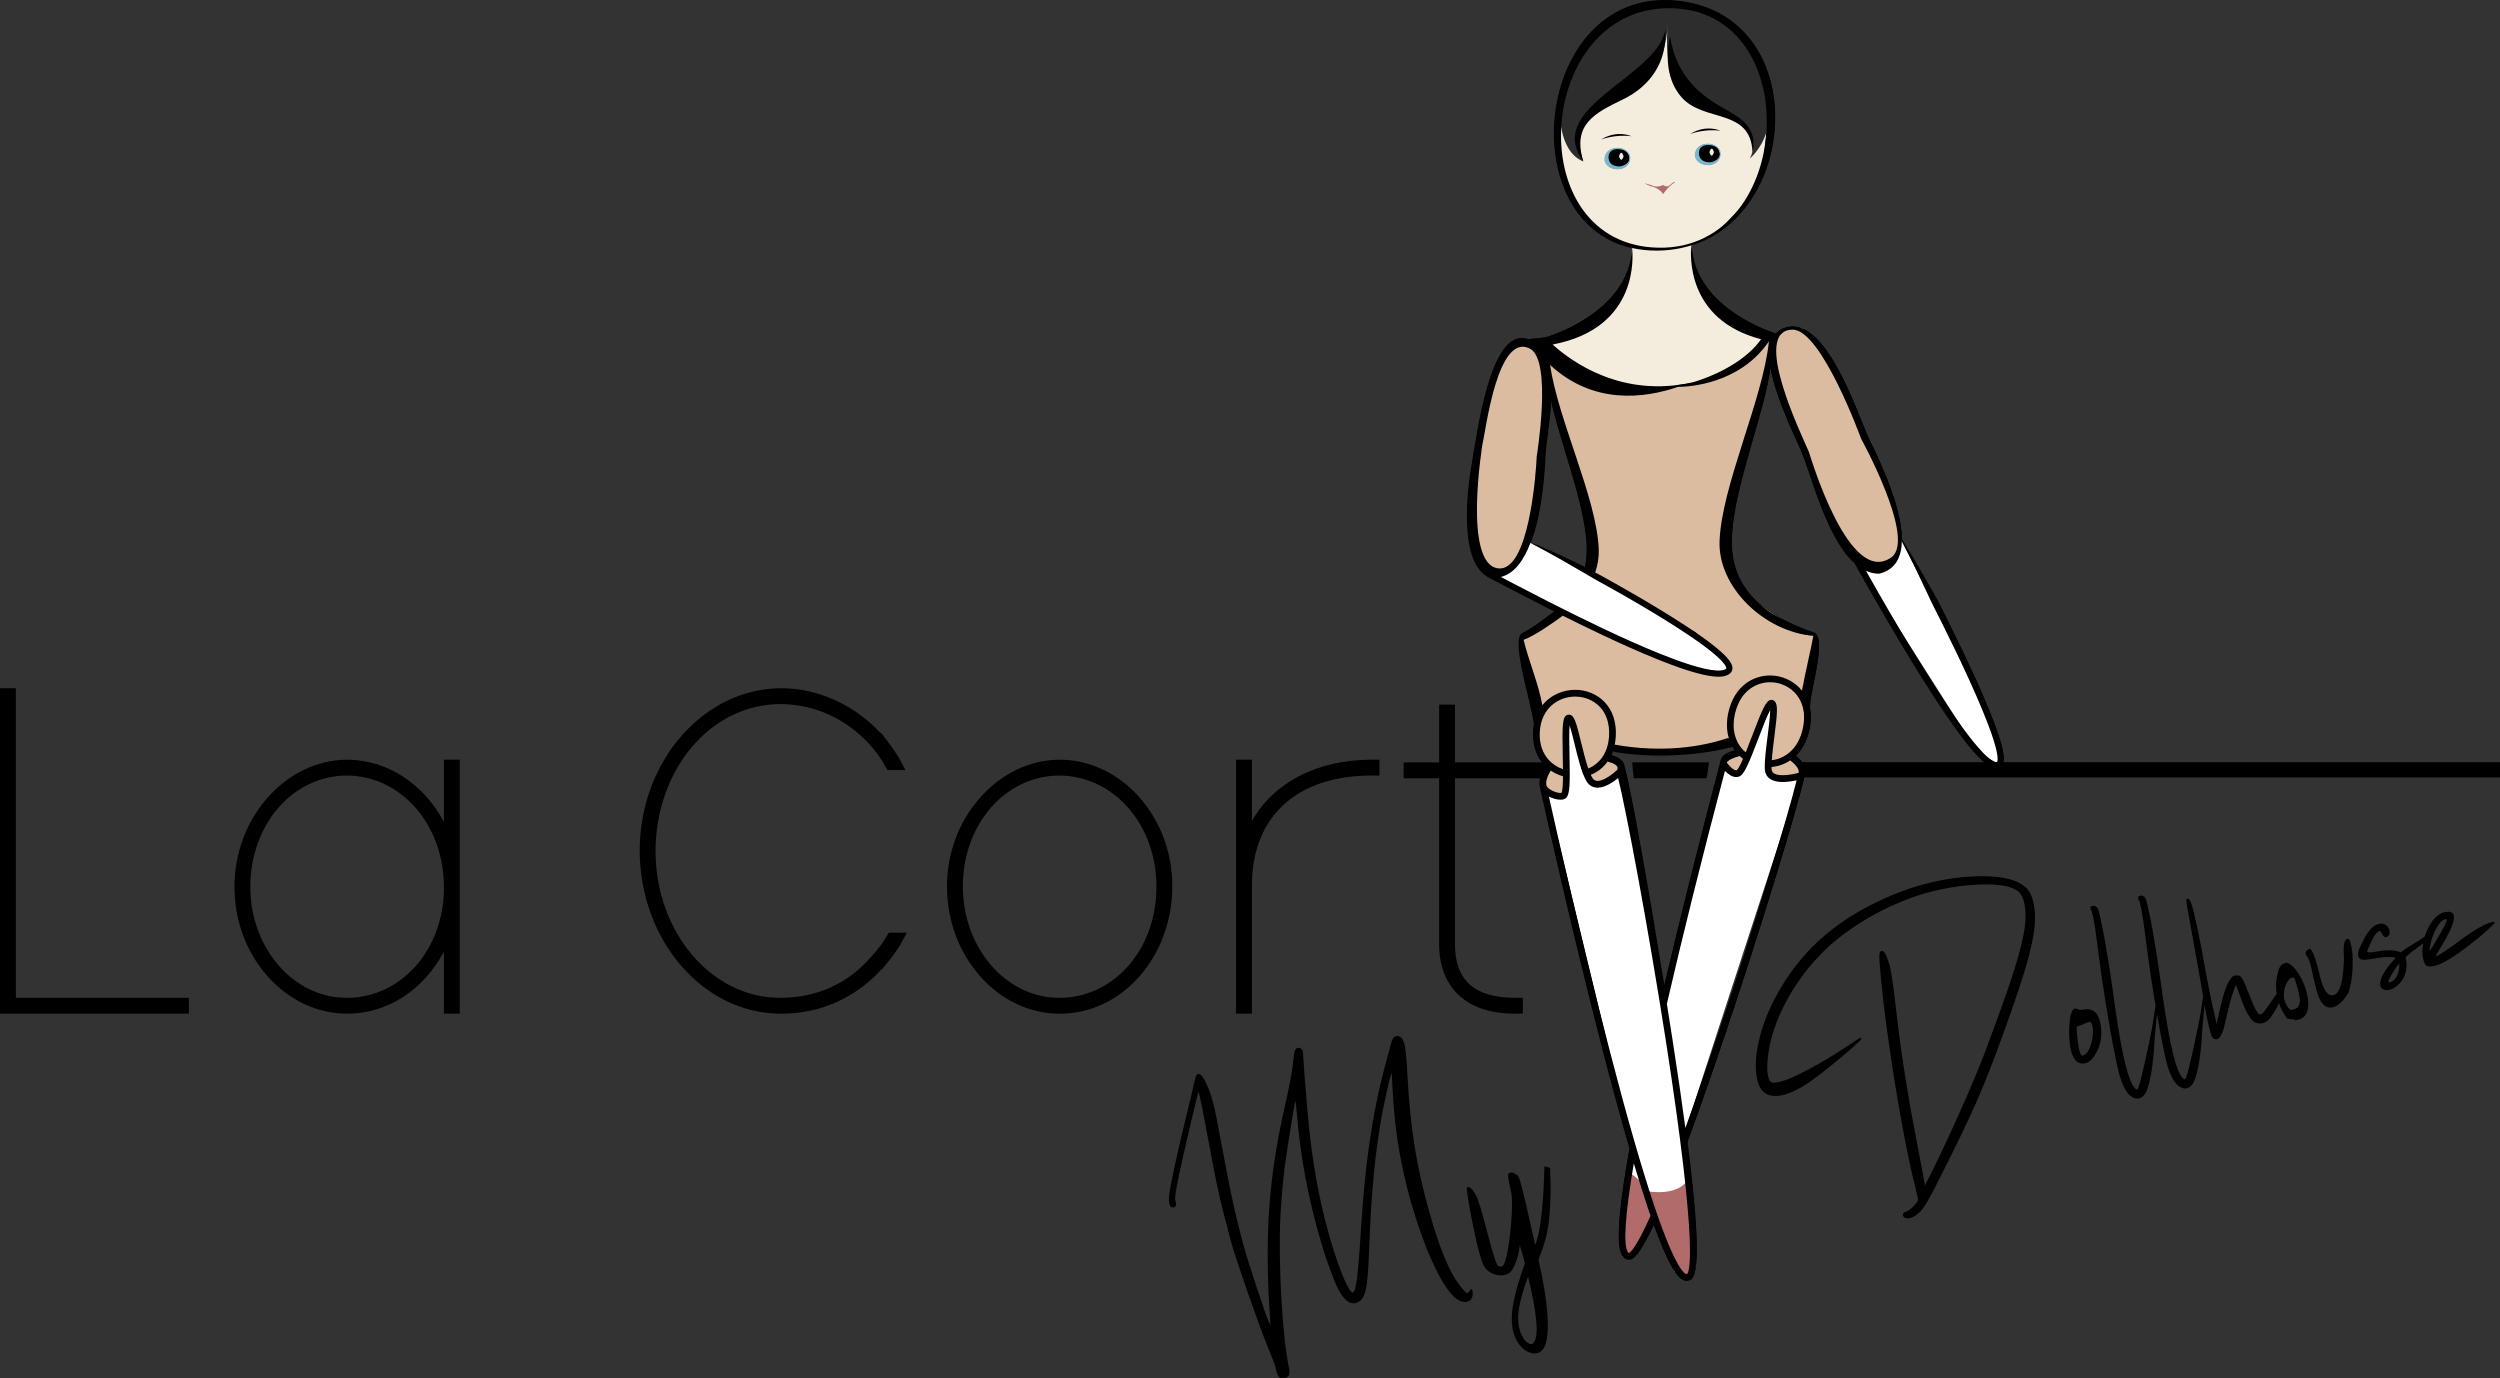 <?xml version="1.0" encoding="utf-8"?>
<!-- Generator: Adobe Illustrator 16.0.0, SVG Export Plug-In . SVG Version: 6.00 Build 0)  -->
<!DOCTYPE svg PUBLIC "-//W3C//DTD SVG 1.1//EN" "http://www.w3.org/Graphics/SVG/1.1/DTD/svg11.dtd">
<svg version="1.1" id="Layer_1" xmlns="http://www.w3.org/2000/svg" xmlns:xlink="http://www.w3.org/1999/xlink" x="0px" y="0px"
	 width="1717.2px" height="946.776px" viewBox="0 0 1717.2 946.776" enable-background="new 0 0 1717.2 946.776"
	 xml:space="preserve">
<rect x="0" y="0" width="1717.2" height="946.776" fill="#333333" stroke="none"/>
<g>
	<g>
		<path d="M1147.38,25.504c-3.311,13.992-2.058,30.165,7.704,41.372c15.424,17.707,47.468,7.25,48.796,37.788
			c3.715-16.667-7.925-23.474-20.392-30.442C1163.689,63.156,1151.232,49.112,1147.38,25.504"/>
		<g>
			<path d="M1388.248,607.184c-5.456-3.504-14.763-5.356-26.913-5.356c-15.227,0-33.295,3.018-48.334,8.072
				c-26.17,8.797-48.917,21.985-65.783,38.14c-17.654,16.91-32.24,40.969-38.064,62.788c-3.277,12.267-3.972,21.979-2.187,30.564
				c1.579,7.598,5.777,11.45,12.477,11.45c4.978,0,11.233-2.169,18.591-6.448c7.952-4.623,28.644-21.143,39.536-31.565
				c0.883-0.845,1.107-1.214,0.96-1.58c-0.064-0.162-0.236-0.334-0.522-0.334c-0.173,0-0.698,0-3.497,1.907
				c-8.143,5.553-28.911,19.228-45.842,26.27c-3.725,1.549-7.91,2.589-10.415,2.589c-0.994,0-1.402-0.169-1.558-0.271
				c-2.641-1.71-3.468-8.734-2.214-18.79c2.848-22.772,16.682-49.261,36.104-69.129c16.425-16.804,39.631-30.975,65.344-39.904
				c14.24-4.941,33.142-8.134,48.154-8.134c7.068,0,12.885,0.716,16.821,2.072c5.976,2.06,8.223,4.667,9.618,11.161
				c3.248,15.109-2.645,37.228-27.416,102.9c-6.822,18.086-26.003,62.012-40.942,90.717l-0.469-3.008
				c-0.381-2.443-2.273-12.482-4.218-22.378c-6.633-33.757-11.406-63.597-14.592-91.223c-2.761-23.94-3.954-31.815-5.55-36.638
				c-2.045-6.182-3.38-8.232-5.003-7.883c-1.836,0.392-1.874,2.756-0.306,19.464c3.775,40.257,14.811,107.967,22.708,139.326
				c1.829,7.262,2.726,11.849,2.677,12.333c-0.67,2.318-5.826,7.367-7.995,7.829c-1.688,0.359-2.321,1.401-2.352,2.255
				c-0.038,1.056,0.757,1.974,2.025,2.34c0.341,0.098,0.724,0.147,1.137,0.147c2.12,0,4.921-1.267,7.312-3.306
				c4.369-3.729,6.987-8.364,23.345-41.327c17.375-35.008,25.397-54.324,40.879-98.417c14.262-40.623,18.075-59.026,15.112-72.93
				C1395.256,613.289,1393.563,610.599,1388.248,607.184z"/>
			<path d="M1433.658,693.22c-0.906,0-1.904,0.113-2.967,0.335c-0.418,0.088-0.831,0.133-1.227,0.133
				c-1.058,0-1.855-0.307-2.56-0.577c-0.54-0.208-1.006-0.387-1.484-0.387c-1.167,0-1.954,1.037-2.902,3.825
				c-1.382,4.06-2.575,21.755,1.808,29.827c1.172,2.159,2.663,3.481,4.43,3.928c0.684,0.173,1.356,0.26,2,0.26
				c3.251,0,6.022-2.143,8.72-6.745c3.869-6.595,4.918-14.478,2.954-22.196C1440.968,695.891,1438.181,693.22,1433.658,693.22z
				 M1432.933,723.654c-0.993,0.94-1.732,1.378-2.326,1.378c0,0,0,0,0,0c-0.332,0-0.655-0.133-1.015-0.418
				c-1.788-1.418-3.254-14.617-3.212-19.358l3.657-1.364c0.833-0.31,1.604-0.66,2.284-0.968c1.163-0.527,2.167-0.983,2.916-0.983
				c0.435,0,0.942,0.125,1.414,1.051C1439.018,707.645,1436.795,720.004,1432.933,723.654z"/>
			<path d="M1569.702,661.188v0.474c-1.862,0.001-3.507,1.397-4.646,4.746c-1.616,5.623-2.035,11.024-1.287,16.21
				c-0.818,1.067-1.851,2.523-3.175,4.51c-5.21,7.821-6.461,9.355-7.878,9.658c-0.104,0.022-0.206,0.034-0.303,0.034
				c-1.72,0-3.623-3.63-8.486-16.183c-3.306-8.53-4.503-10.676-7.24-10.676c-0.286,0-0.603,0.024-0.97,0.075
				c-2.25,0.311-2.652,0.741-4.415,3.587c-2.438,3.938-4.588,10.682-7.188,22.552l-1.573,7.184l-2.416-10.689
				c-2.218-9.813-4.033-19.722-5.787-29.305c-1.51-8.246-3.07-16.772-4.915-25.424c-3.797-17.814-5.082-20.689-6.687-20.689
				c-0.293,0-0.577,0.121-0.845,0.358l-0.154,0.137l-0.001,0.206c-0.003,0.301-0.019,0.602-0.061,0.9l-0.009,0.07l0.858,5.07
				c0.698,4.128,2.352,13.227,4.102,22.861c2.285,12.572,4.647,25.572,5.52,30.959l0.063,0.388c0.359,2.221,0.702,4.288,1.031,6.232
				c-0.167,1.173-0.359,2.534-0.582,4.128c-0.785,5.609-2.035,12.936-2.786,16.332c-0.207,0.935-0.531,2.469-0.937,4.396
				c-1.781,8.44-6.514,30.86-7.986,32.029c-0.628,0.411-2.083-0.713-3.664-3.664c-4.301-8.04-8.479-28.449-13.545-66.175
				c-2.677-19.933-8.368-52.469-10.325-54.922c-0.92-1.153-1.924-1.396-2.604-1.396c-0.598,0-1.223,0.186-1.808,0.538l-0.397,0.375
				l0.037,0.237c0.072,0.468,0.099,0.932,0.081,1.376l-0.094,0.401l0.423,0.053c0.271,0.196,1.769,2.367,4.676,25.962
				c1.994,16.194,4.504,32.683,6.831,46.532c-0.193,1.336-0.42,2.95-0.695,4.916c-0.788,5.629-2.037,12.955-2.785,16.331
				c-0.206,0.934-0.53,2.469-0.937,4.394c-1.782,8.441-6.514,30.863-7.984,32.033c-0.634,0.409-2.086-0.714-3.666-3.665
				c-4.3-8.034-8.478-28.442-13.545-66.174c-2.676-19.933-8.366-52.467-10.325-54.922c-0.928-1.164-1.943-1.408-2.631-1.408
				c-0.707,0-1.432,0.252-2.097,0.729l-0.302,0.216l0.145,0.341c0.208,0.489,0.356,1,0.443,1.518l0.022,0.131l0.088,0.1
				c0.509,0.577,1.979,4.257,4.645,25.92c3.247,26.369,7.862,53.531,10.829,68.779c3.491,17.952,4.872,22.787,8.202,28.746
				c1.674,2.995,4.845,6.017,8.154,6.017h0c1.994,0,3.792-1.109,5.2-3.206c3.125-4.657,5.729-19.033,6.481-35.774
				c0.09-2.025,0.725-8.503,1.337-14.767c0.158-1.616,0.299-3.062,0.425-4.37c1.09,6.279,2.114,11.848,2.993,16.366
				c3.49,17.946,4.87,22.782,8.202,28.744c1.674,2.995,4.844,6.017,8.152,6.017c0,0,0,0,0.001,0c1.994,0,3.793-1.109,5.202-3.207
				c3.121-4.655,5.726-19.032,6.481-35.774c0.09-2.023,0.724-8.497,1.336-14.757c0.125-1.277,0.238-2.443,0.343-3.525
				c3.809,21.254,5.34,22.378,5.895,22.779c0.653,0.472,1.312,0.711,1.958,0.711c2.522,0,4.562-3.513,6.061-10.441
				c3.442-15.903,6.539-25.388,7.609-26.611c0.47,0.629,1.375,3.18,2.252,5.654c2.406,6.778,6.041,17.021,10.786,19.677
				c1.05,0.588,2.2,0.887,3.416,0.887c1.917,0,3.841-0.739,5.563-2.136c2.028-1.646,5.463-7.181,7.535-11.83
				c1.261,3.611,3.124,7.11,5.617,10.493c1.872,0.472,3.521,0.685,4.975,0.684v0.47c3.289,0,5.786-1.085,7.422-3.227
				c1.438-1.881,2.166-4.518,2.166-7.836C1585.529,677.683,1576.356,661.188,1569.702,661.188z M1574.676,671.435
				c0.684,0,1.27,0.47,1.71,1.321c2.864,9.392,4.456,15.318,2.423,18.415c-0.936,1.426-2.637,2.249-5.342,2.583
				c-5.392-4.396-5.457-11.308-3.704-16.341C1570.97,673.95,1573.036,671.435,1574.676,671.435z"/>
			<path d="M1615.786,654.481c-0.736-6.005-1.531-9.728-3.217-9.728c-0.59,0-1.145,0.469-1.696,1.434
				c-1.268,2.217-1.1,6.145-0.952,9.61c0.059,1.393,0.115,2.708,0.059,3.694c-0.021,0.367-0.042,0.821-0.066,1.346
				c-0.284,6.236-1.041,22.803-8.108,22.804h0c-0.243,0-0.496-0.02-0.751-0.059c-4.72-0.724-7.077-10.752-8.638-17.388
				c-0.456-1.94-0.85-3.616-1.224-4.714c-0.156-0.458-0.318-0.972-0.493-1.522c-0.837-2.645-1.879-5.936-3.65-8.099l-0.216-0.264
				l-0.316,0.127c-0.666,0.268-2.018,0.921-2.375,1.482c-0.579,0.909-0.495,1.401-0.342,2.295l0.081,0.376l0.097,0.114
				c2.452,2.885,3.504,8.044,4.431,12.596c0.33,1.617,0.641,3.144,0.994,4.446c0.271,1.004,0.533,2.128,0.81,3.314
				c1.037,4.455,2.328,9.999,5.177,13.147c1.561,1.725,3.353,2.6,5.326,2.6c4.95,0,9.602-5.415,11.81-9.438l0.131,0.45l0.472-1.388
				c2.967-8.732,3.011-17.678,2.797-26.147C1615.887,655.312,1615.841,654.936,1615.786,654.481z"/>
			<path d="M1713.47,633.482c-0.108-0.208-0.321-0.313-0.632-0.313c-0.487,0-1.5,0.247-3.012,0.735
				c-3.839,1.24-10.316,4.967-16.903,9.728c-0.7,0.506-1.607,1.176-2.651,1.948c-4.862,3.596-13.699,10.129-17.306,11.395
				c0.303-0.727,1.086-2.252,2.76-4.965c8.17-13.24,11.146-20.893,9.365-24.085c-0.878-1.575-2.843-2.04-5.902-1.371
				c-6.309,1.381-11.16,8.773-13.584,16.648c-1.95,1.51-4.927,3.328-7.663,4.998c-3.624,2.211-7.065,4.312-8.725,5.966
				c-2.379-0.957-5.052-1.422-8.147-1.422c-3.097,0-6.024,0.459-8.606,0.865c-1.845,0.289-3.438,0.54-4.628,0.54
				c-1.563,0-1.712-0.435-1.768-0.598c-0.185-0.538,0.493-1.933,1.35-3.7c0.504-1.038,1.13-2.33,1.789-3.858
				c1.801-4.186,4.098-6.207,5.123-6.497c0.091-0.026,0.175-0.039,0.25-0.039c0.591,0,1.119,0.995,1.583,1.872
				c0.587,1.107,1.252,2.362,2.517,2.362c0.168,0,0.34-0.024,0.506-0.072c0.726-0.203,1.409-0.746,2.029-1.613l0.132-0.184
				l0.027-0.226c0.122-1.031-0.002-2.219-0.333-3.176c-0.829-2.423-2.705-3.95-4.897-3.984l-0.151-0.001
				c-0.825,0-1.629,0.109-2.391,0.324c-5.904,1.675-9.454,9.221-11.575,13.729c-0.274,0.583-0.52,1.106-0.732,1.53
				c-1.961,3.769-1.649,6.093-1.29,7.144c0.721,2.106,3.151,2.111,3.911,2.106c1.589,0,3.598-0.35,5.923-0.755
				c3.177-0.553,6.778-1.18,10.612-1.18c1.851,0,3.562,0.146,5.187,0.444c-8.13,8.694-11.848,15.627-10.484,19.604
				c0.584,1.706,2.152,2.685,4.301,2.685c0.729,0,1.5-0.114,2.29-0.338c6.042-1.714,13.5-9.899,10.606-22.092
				c1.895-2.212,6.08-5.255,9.793-7.955c0.854-0.621,1.61-1.174,2.29-1.678c-0.646,3.615-0.735,7.095-0.169,9.897
				c0.799,3.946,1.773,5.95,4.88,5.95c0.851,0,1.893-0.141,3.379-0.458c11.011-2.348,38.513-25.896,40.888-29.315
				C1713.603,633.804,1713.516,633.57,1713.47,633.482z M1680.721,631.295c0.016,1.15-1.381,5.162-9.721,18.791
				c-0.887,1.449-1.6,2.614-2.035,3.237c-0.004-0.088-0.008-0.176-0.012-0.257c-0.264-6.037,4.988-20.451,10.768-21.685
				c0.291-0.061,0.579-0.094,0.813-0.094C1680.612,631.287,1680.673,631.291,1680.721,631.295z M1643.116,674.071
				c-0.669,0.396-1.185,0.544-1.651,0.676c-0.333,0.095-0.546,0.115-0.666,0.115c-0.064,0-0.108-0.005-0.13-0.005
				c-0.004,0-0.007,0-0.009,0c-0.57-1.883,4.532-9.917,7.338-13.041C1648.28,666.639,1646.682,672.128,1643.116,674.071z"/>
		</g>
		<g>
			<path d="M1009.394,886.727c-1.583,2.644-2.118,1.4-4.268-0.892c-7.213-7.675-13.89-21.917-20.55-43.833
				c-10.889-35.828-15.826-64.691-17.896-104.628c-0.98-18.969-1.975-23.753-5.271-25.361c-1.673-0.816-3.734-0.234-4.652,1.308
				c-0.7,1.177-0.892,1.847-5.473,19c-8.589,32.152-13.739,67.308-16.529,112.807c-2.322,37.863-3.797,46.277-7.259,41.418
				c-6.377-8.95-16.607-41.252-22.091-69.752c-4.202-21.843-6.426-40.216-9.181-75.81c-0.635-8.248-1.17-15.938-1.183-17.091
				c-0.034-2.525-1.061-3.988-2.928-4.167c-2.027-0.195-3.028,1.586-3.458,6.15c-0.828,8.836-2.62,18.667-6.732,36.916
				c-11.016,48.911-13.212,89.182-9.533,143.34l0.298,4.368l-1.564-3.435c-2.019-4.431-14.221-41.447-16.688-50.626
				c-5.758-21.417-8.474-33.578-13.442-60.19c-5.728-30.696-6.104-32.56-7.896-39.362c-3.45-13.096-10.286-26.549-12.487-14.612
				c-0.298,1.614-1.995,8.829-3.772,16.033c-7.124,28.886-12.879,54.999-13.742,62.353c-0.728,6.207,0.541,9.554,3.267,8.615
				c1.52-0.521,1.872-1.774,1.117-3.966c-0.708-2.058-0.025-7.153,2.615-19.527c2.304-10.796,9.451-41.522,11.838-50.9l1.318-5.172
				l0.858,3.429c0.472,1.886,2.346,11.298,4.167,20.915c7.707,40.767,7.592,42.275,16.901,77.375
				c3.34,12.593,19.334,58.625,25.694,73.946c3.704,8.932,5.156,12.885,5.63,15.338c0.941,4.876,2.644,7,6.572,5.683
				c2.417-0.81,3.2-2.805,2.438-6.203c-4.664-20.796-7.652-73.174-5.991-105.052c0.618-11.859,1.653-23.571,3.035-34.341
				c1.319-10.271,6.928-44.892,7.251-44.738c0.099,0.051,0.566,4.403,1.035,9.676c2.749,30.824,7.775,57.412,16.481,87.153
				c3.875,13.236,9.367,28.186,12.292,33.455c3.957,7.128,7.968,9.99,12.025,8.576c6.239-2.169,7.816-8.678,8.777-36.184
				c1.388-39.778,4.341-69.815,9.469-96.305c1.799-9.291,4.63-21.614,5.543-24.133c0.638-1.755,0.525-2.751,1.125,9.985
				c1.454,30.81,6.657,59.508,16.146,89.055c9.657,30.069,20.889,51.41,29.401,55.859c5.257,2.75,9.894,0.215,9.478-5.186
				C1011.348,884.989,1010.671,884.591,1009.394,886.727z"/>
			<path d="M1061.808,850.242c4.859-18.293,2.854-48.065,2.854-48.065l-3.844-1.061c0,0-0.274,28.529-4.007,46.298
				c-0.511,2.434-1.317,5.059-2.27,7.781c-3.099-12.467-9.287-43.499-11.594-47.033l-0.192-0.294
				c-0.385-0.59-1.063-0.986-1.743-1.383c-1.078-0.685-1.877-1.161-2.758-1.161c-0.586,0-1.207,0.21-1.971,0.709
				c-1.472,0.961,1.693,11.4,2.063,15.223c1.176,12.175-2.308,45.81-6.432,48.501c-0.198,0.129-0.578,0.19-1.008,0.19
				c-0.847,0-1.89-0.231-2.146-0.622c-3.941-6.038-11.26-42.822-15.298-49.006c-1.812-2.775-3.331-4.928-4.875-4.928
				c-0.34,0-0.682,0.105-1.027,0.331c-0.883,0.578,7.349,47.286,12.059,54.501c2.409,3.691,7.071,5.814,11.34,5.814
				c2.032,0,3.976-0.482,5.543-1.505c3.24-2.115,6.343-10.23,7.453-19.146c1.367,4.988,2.508,8.022,3.438,12.667l-0.147,0.096
				c-6.825,19.786-13.366,40.647-4.619,54.047c3.192,4.889,7.599,7.452,11.411,7.452c1.47,0,2.851-0.381,4.039-1.157
				c9.13-5.961,4.279-39.125-1.341-63.178C1058.687,860.259,1060.543,855.057,1061.808,850.242z M1049.601,876.902
				c5.345,22.342,8.614,42.468,2.871,46.217c-0.221,0.144-0.479,0.209-0.763,0.209c-1.608,0-4.027-2.08-5.008-3.582l-0.096-0.146
				C1039.394,908.555,1043.639,893.185,1049.601,876.902z"/>
		</g>
		<g>
			<polygon points="10.89,472.713 0,472.713 0,696.257 129.726,696.257 129.726,685.367 10.89,685.367 			"/>
			<path d="M304.908,564.549c-13.935-26.271-39.097-42.738-66.5-42.738c-20.409,0.158-39.76,9.375-54.487,25.954
				c-14.746,16.6-22.867,38.415-22.867,61.426c0,22.987,8.036,44.744,22.627,61.265c14.696,16.639,34.138,25.802,54.727,25.802
				l0.516,0.001c27.214,0,52.176-16.402,65.983-42.58v42.579h10.89V521.811h-10.89V564.549z M304.908,609.191v1.32
				c-0.298,41.976-29.5,74.856-66.501,74.856l-0.487,0.002c-36.379-0.002-65.976-34.176-65.976-76.179
				c0-42.889,29.197-76.486,66.473-76.49C275.704,533.008,304.908,566.604,304.908,609.191z"/>
			<path d="M608.861,643.392c-2.371,4.215-5.945,8.907-10.679,14.007c-15.816,18.297-37.271,27.968-62.058,27.968l-0.476,0.001
				c-47.079-0.003-85.38-45.26-85.38-100.872c0.31-56.576,38.166-100.894,86.153-100.894c23.527,0.306,44.682,9.994,61.129,27.961
				c3.803,4.439,7.686,9.273,10.318,14.54l1.7,2.845h12.367l-4.319-8.1l-0.067-0.118c-3.308-5.415-7.371-11.125-11.749-16.515
				l-0.696-0.856H604.7c-18.255-19.49-43.071-30.646-68.262-30.646c-53.518,0.322-97.059,50.462-97.059,111.782
				c0.319,61.625,43.726,111.761,96.733,111.761c0.363,0.004,0.723,0.006,1.084,0.006c26.312-0.001,50.585-10.879,68.465-30.653
				h0.379l0.695-0.856c4.043-4.976,8.225-10.121,11.75-15.889l4.388-8.217h-12.368L608.861,643.392z"/>
			<path d="M727.821,521.811c-20.394,0.157-39.744,9.359-54.485,25.913c-14.747,16.559-22.869,38.277-22.869,61.155
				c0,23.121,8.035,44.975,22.626,61.536c14.682,16.665,34.124,25.843,54.729,25.843l0.516,0.001
				c42.388,0,76.874-39.198,76.874-87.365c0.167-24.429-9.262-48.029-25.867-64.747
				C765.039,529.743,746.747,521.811,727.821,521.811z M794.322,608.895c0.157,22.262-7.931,43.264-22.188,57.622
				c-12.071,12.156-27.802,18.851-44.313,18.851l-0.487,0.002c-36.379-0.002-65.976-34.316-65.976-76.491
				c0-42.714,29.197-76.173,66.474-76.178C765.118,533.008,794.322,566.467,794.322,608.895z"/>
			<path d="M942.054,521.811c-37.118,0-67.046,15.531-82.118,42.055v-42.055h-10.89v174.446h10.89V607.53
				c0.29-46.856,30.988-74.83,82.118-74.83h5.446v-10.89H942.054z"/>
		</g>
		<g>
			<path d="M1172.246,534.584c0.633-3.622,1.251-7.243,1.608-10.89h-52.714c0.21,3.647,0.608,7.272,1.084,10.89H1172.246z"/>
			<g>
				<path d="M1144.042,20.762c-5.623,32.487-83.607,52.942-56.207,90.283c-7.763-25.35,7.761-33.161,27.077-42.501
					C1134.048,59.291,1145.456,42.438,1144.042,20.762z"/>
				<path d="M1375.969,523.49c0.294-1.099,0.315-2.051,0.311-2.97c-0.012-0.522-0.032-1.042-0.089-1.534
					c-0.041-0.505-0.102-0.996-0.178-1.477c-0.584-3.866-1.634-7.456-2.748-11.022c-2.269-7.105-4.976-13.984-7.787-20.811
					c-5.656-13.636-11.85-27-18.209-40.277c-3.187-6.634-6.429-13.24-9.716-19.824c-1.636-3.294-3.318-6.566-4.929-9.874
					c-1.594-3.317-3.488-6.481-5.278-9.696c-6.787-12.007-13.729-23.926-20.993-35.646c-0.031-24.768-18.738-60.847-23.266-70.605
					c-7.493-16.151-30.033-86.919-58.727-73.896c-1.804,0.819-3.292,1.911-4.509,3.228c-9.128-2.972-55.831-20.126-57.828-60.492
					c74.765-23.674,80.693-156.305-7.669-167.604c-98.479-12.594-117.986,150.578-33.125,169.439
					c-1.962,44.984-59.391,61.284-59.391,61.284l-11.9,1.274c0.001,0.002,0.003,0.004,0.005,0.006
					c-26.621-8.674-35.382,67.383-38.866,86.72c0,0-11.814,62.731,10.569,75.931c0.045,0.049,0.084,0.093,0.196,0.196l0.191,0.163
					c0.201,0.151,0.436,0.277,0.671,0.359l-0.271-0.112c6.326,3.224,12.702,6.625,19.066,9.925
					c6.371,3.318,12.754,6.615,19.156,9.877c2.429,1.237,4.862,2.465,7.296,3.692c-6.131,4.595-16.35,12.483-22.423,15.134
					c0,0.021,0,0.041,0,0.062c-7.282,4.886,6.415,46.935,8.407,62.216c-0.305,1.622-0.511,3.328-0.602,5.126
					c-0.422,8.399,1.821,15.754,6.487,21.41h-22.26v-0.006h-38.153v-39.717h-10.89v39.717h-24.394v10.89h24.394v114.98
					c0.161,14.572,5.054,26.531,14.151,34.585c9.08,8.039,21.828,12.114,37.89,12.114h5.445v-10.89h-5.445
					c-27.392,0-40.853-11.731-41.151-35.834V534.578h33.029v0.006h25.621c-0.481,2.158-0.486,4.096-0.003,5.802
					c3.703,16.802,22.364,100.723,43.137,180.845c6.543,25.238,12.651,47.604,18.279,66.946c-0.946,5.261-1.808,10.262-2.572,14.965
					c-7.382,45.427-4.75,55.449-2.126,59.036c1.312,1.794,2.908,2.236,4.015,2.291l0.202,0.005c2.064,0,5.974-0.018,17.178-23.856
					c12.086,33.523,18.208,38.373,22.608,38.373c0.692,0,1.368-0.143,2.008-0.422c2.933-1.284,9.867-4.325-1.651-94.567
					c7.095-19.153,15.467-42.861,25.366-72.214c25.208-74.746,50.126-156.957,54.765-177.79H1717.2V523.49H1375.969z
					 M1221.292,233.257c0.012-0.037,0.027-0.069,0.038-0.107c1.551-4.181,4.723-6.709,10.137-6.709
					c19.769,0,46.928,74.812,46.928,74.812s38.03,69.02,20.732,81.365c-28.856,20.591-55.013-67.799-56.574-72.297
					c-0.045-0.129-0.088-0.243-0.142-0.37C1238.583,300.91,1214.675,251.541,1221.292,233.257z M1216.684,234.522
					c-0.039,0.112-0.075,0.228-0.112,0.341c-0.017-0.124-0.033-0.249-0.051-0.372
					C1216.575,234.502,1216.629,234.512,1216.684,234.522z M1146.633,5.918c96.11,0,85.988,171.333-11.791,164.085
					C1044.138,163.28,1056.2,5.918,1146.633,5.918z M1121.288,170.443c5.177,1.146,10.736,1.762,16.695,1.762
					c8.622,0,16.603-1.268,23.929-3.574c-0.644,5.903-3.801,50.988,47.836,64.36c-1.962,3.029-13.698,19.216-46.104,29.37
					c-49.366,11.608-84.43-14.429-96.853-25.737C1126.637,225.321,1121.822,174.828,1121.288,170.443z M1065.558,274.877
					c6.612,29.971,22.61,69.01,24.43,98.039c0.38,6.064-0.025,11.575-1.103,16.616c-5.996-2.934-12.007-5.835-18.077-8.616
					c-6.346-2.896-12.701-5.809-19.248-8.229c8.18-21.533,9.657-51.033,9.988-59.216
					C1061.857,305.872,1064.829,290.359,1065.558,274.877z M1029.169,390.148c-23.986-3.492-10.539-85.014-10.539-85.014
					c2.107-8.08,10.111-77.243,32.583-65.692c15.506,7.972,4.654,73.772,4.654,73.772
					C1055.344,325.615,1050.413,393.241,1029.169,390.148z M1062.57,412.297c-6.389-3.256-12.76-6.547-19.122-9.861
					c-4.08-2.116-8.126-4.25-12.202-6.376c9.364-2.229,15.828-11.588,20.296-23.326c3.054,1.438,6.017,3.055,8.979,4.667
					c3.145,1.732,6.283,3.467,9.403,5.24c6.236,3.549,12.455,7.125,18.635,10.766c3.102,1.799,6.145,3.703,9.28,5.436
					c3.158,1.693,6.3,3.414,9.419,5.178c6.249,3.506,12.469,7.065,18.648,10.687c12.348,7.256,24.59,14.713,36.38,22.756
					c5.867,4.039,11.683,8.206,16.934,12.839c1.304,1.162,2.562,2.358,3.704,3.604c1.125,1.228,2.198,2.577,2.729,3.784
					c0.288,0.603,0.279,1.073,0.247,1.119c-0.006,0.018-0.017,0.031-0.026,0.055c-0.016,0.012-0.025,0.024-0.033,0.044l-0.127,0.121
					c-0.171,0.162-0.383,0.316-0.645,0.45c-1.041,0.561-2.65,0.791-4.261,0.803c-3.275,0.019-6.747-0.605-10.15-1.375
					c-3.417-0.783-6.82-1.766-10.2-2.841c-6.763-2.16-13.444-4.681-20.071-7.343c-13.252-5.347-26.301-11.271-39.25-17.399
					C1088.19,425.186,1075.348,418.807,1062.57,412.297z M1046.895,439.203c7.584-2.826,19.471-11.129,26.858-16.548
					c8.485,4.24,17.004,8.415,25.579,12.481c13,6.151,26.106,12.104,39.483,17.5c6.692,2.689,13.452,5.24,20.366,7.45
					c3.459,1.099,6.958,2.112,10.538,2.934c3.588,0.801,7.232,1.491,11.146,1.479c1.95-0.049,4.03-0.194,6.196-1.3
					c0.534-0.28,1.065-0.646,1.545-1.099l0.353-0.351c0.132-0.154,0.261-0.319,0.384-0.484c0.237-0.352,0.436-0.737,0.568-1.147
					c0.268-0.821,0.262-1.632,0.155-2.31c-0.107-0.691-0.313-1.271-0.542-1.796c-0.949-2.078-2.214-3.528-3.485-4.951
					c-1.285-1.401-2.632-2.678-4.008-3.905c-5.521-4.868-11.409-9.072-17.357-13.17c-11.932-8.138-24.229-15.626-36.629-22.915
					c-6.207-3.638-12.449-7.209-18.719-10.727l-9.406-5.276c-1.298-0.709-2.616-1.382-3.94-2.044
					c1.76-5.181,2.645-10.528,2.442-15.894c-1.329-35.072-27.904-88.569-33.395-126.503c29.485,27.322,64.252,23.104,87.786,15.062
					c7.617-0.051,42.364-1.935,62.342-31.206c-4.167,40.098-32.499,98.969-33.871,137.126
					c-1.123,31.201,30.357,61.934,64.353,64.893c-2.051,10.886-5.308,24.051-7.838,37.545c-0.006-0.008-0.011-0.016-0.017-0.023
					c-5.17-6.498-13.334-10.376-21.837-10.376c-11.009,0-24.291,6.596-28.554,25.106c-2.314,10.048-0.742,19.377,4.405,26.423
					c-3.852,1.11-7.977,2.824-9.403,5.703l-0.014-0.008l-0.02,0.074c-0.268,0.561-0.439,1.162-0.48,1.813l-0.235,0.889
					c-14.171,53.547-27.604,107.131-38.426,153.206c-10.972-67.922-22.778-134.197-27.231-150.211l-0.035-0.026
					c-0.007-0.086-0.005-0.174-0.016-0.26c-0.446-3.557-3.49-6.166-9.037-7.772c1.8-3.752,2.969-8.21,3.233-13.449
					c0.473-9.419-2.18-17.449-7.67-23.223c-5.09-5.352-12.472-8.421-20.253-8.421c-8.115,0-16.777,3.409-22.484,10.622
					C1057.259,469.618,1049.692,451.768,1046.895,439.203z M1219.28,481.51c-0.626-0.711-1.478-1.103-2.398-1.103l-0.192,0.006
					c-3.306,0.194-5.606,5.106-12.997,24.521c-1.315,3.456-2.893,7.598-4.456,11.456c-1.149-0.964-2.215-2.027-3.154-3.207
					c-3.385-4.253-6.857-11.763-4.18-23.389c3.653-15.86,14.812-21.511,24.037-21.511c7.104,0,13.912,3.225,18.211,8.627
					c3.381,4.249,6.842,11.786,4.128,23.566c-3.296,14.31-12.664,20.282-21.182,21.288c0.325-4.752,1.06-10.502,1.778-16.124
					C1220.868,490.057,1221.419,483.939,1219.28,481.51z M1197.377,520.84c-1.715,3.951-3.267,7.026-4.248,7.781
					c-0.145,0.034-0.288,0.05-0.434,0.05c-2.037,0-4.904-3.276-6.393-5.111c-0.13-0.553,1.562-2.721,8.815-4.641
					C1195.84,519.597,1196.587,520.246,1197.377,520.84z M1111.066,528.41c-2.478,2.365-8.878,7.566-13.435,7.567
					c-1.662,0-2.81-0.71-3.722-2.305c-0.323-0.563-0.638-1.194-0.949-1.865c4.427-1.81,8.447-4.815,11.495-9.079
					c4.165,1.018,6.667,2.541,6.876,4.205C1111.384,527.353,1111.292,527.853,1111.066,528.41z M1057.965,502.517
					c0.842-16.758,13.154-24.391,24.238-24.391c6.518,0,12.676,2.544,16.895,6.981c4.594,4.831,6.807,11.676,6.399,19.796
					c-0.608,12.107-6.748,19.403-14.265,22.553c-1.829-5.261-3.448-11.908-4.931-18.001c-3.425-14.073-4.792-18.939-8.382-18.939
					c-0.543,0-1.066,0.142-1.554,0.42c-2.821,1.612-3.087,7.029-2.65,27.703c0.06,2.815,0.128,6.062,0.157,9.285
					c-3.586-1.232-6.836-3.26-9.417-5.974C1059.815,517.072,1057.571,510.352,1057.965,502.517z M1062.659,539.463
					c-1.058-2.871,0.755-7.115,2.819-10.617c2.55,1.747,5.386,3.087,8.402,3.944c-0.042,5.384-0.281,9.988-0.976,11.38
					c-0.127,0.031-0.36,0.069-0.736,0.069C1068.966,544.241,1063.741,541.805,1062.659,539.463z M1118.969,859.833
					c-0.081-0.016-0.228-0.083-0.454-0.392c-3.498-4.785-1.968-26.185,3.959-61.08c3.471,11.613,6.744,21.989,9.805,31.075
					c0.568,1.687,1.123,3.31,1.669,4.886C1123.879,856.696,1120.044,859.556,1118.969,859.833z M1158.927,874.321
					c-0.063,0.028-0.105,0.034-0.149,0.034c-1.082,0-7.23-2.237-22.105-46.397c-8.702-25.831-19.129-62.131-30.993-107.89
					c-18.594-71.72-35.498-146.502-41.474-173.356c2.677,1.382,5.69,2.165,7.963,2.165c1.692,0,3.008-0.428,3.911-1.271
					c2.573-2.403,2.667-10.289,2.27-29.063c-0.146-6.919-0.333-15.752,0.082-20.612c1.094,3.287,2.357,8.476,3.367,12.622
					c2.241,9.208,4.781,19.644,8.088,25.423c1.737,3.035,4.416,4.638,7.746,4.638c5.117-0.001,10.739-3.861,14.091-6.608
					c5.94,24.167,20.88,104.318,32.397,178.13C1167.118,859.518,1160.434,873.127,1158.927,874.321z M1180.686,708.593
					c-8.767,26.035-16.331,47.595-22.85,65.448c-2.287-17.164-5.18-37.175-8.809-60.523c-1.264-8.128-2.562-16.362-3.878-24.613
					c10.646-46.097,24.048-99.973,39.846-159.809c2.338,2.426,4.875,4.212,7.702,4.212c0.639,0,1.276-0.094,1.895-0.28
					c3.458-1.038,6.589-8.464,13.434-26.444c2.539-6.671,5.809-15.261,8.005-19.414c0,4.179-0.983,11.877-1.751,17.885
					c-1.074,8.409-2.186,17.104-1.959,22.736c0.134,3.333,1.91,8.925,12.302,8.925c3.427,0,6.959-0.604,9.526-1.174
					C1228.361,559.458,1204.673,637.348,1180.686,708.593z M1235.591,530.409c-1.974,0.537-6.655,1.67-10.97,1.67
					c-7.49,0-7.621-3.252-7.67-4.477c-0.015-0.371-0.022-0.761-0.024-1.164c4.283-0.387,8.773-1.796,12.848-4.524
					C1232.809,524.227,1236.008,527.432,1235.591,530.409z M1245.977,434.422c-33.989-11.826-58.506-29.618-56.267-67.25
					c2.053-34.481,22.155-82.378,26.458-114.842c3.571,21.743,18.079,49.707,22.026,59.626
					c6.534,16.419,16.912,57.957,35.683,74.713c13.153,23.405,26.544,46.685,40.601,69.588
					c7.712,12.539,15.601,24.978,23.984,37.126c4.208,6.063,8.526,12.063,13.183,17.856c2.335,2.891,4.752,5.733,7.38,8.449
					c1.289,1.31,2.628,2.589,4.078,3.803h-125.188c-1.035-1.431-2.477-2.955-4.438-4.553c4.135-3.957,7.524-9.626,9.32-17.42
					c1.281-5.562,1.387-10.888,0.389-15.73c0.1-1.122,0.192-2.243,0.295-3.365c1.035-11.302,11.176-44.761,2.537-48.01
					 M1371.81,522.579c-0.066,0.23-0.158,0.318-0.141,0.308c-0.056,0.025-0.189,0.155-0.31,0.155
					c-0.253,0.058-0.75,0.077-1.401-0.192c-1.277-0.447-2.71-1.469-4.022-2.541c-1.326-1.103-2.607-2.327-3.855-3.596
					c-2.484-2.566-4.835-5.326-7.115-8.149c-4.552-5.663-8.827-11.598-12.996-17.607c-8.313-12.044-16.172-24.436-23.858-36.931
					c-12.536-20.46-24.608-41.218-36.388-62.146c2.843,1.267,5.849,1.967,9.032,1.967c11.34-2.727,15.473-11.574,15.601-22.878
					c6.005,12.206,11.864,24.47,17.637,36.767c1.576,3.317,3.034,6.693,4.764,9.93c1.713,3.245,3.336,6.537,4.983,9.815
					c3.276,6.566,6.51,13.154,9.685,19.767c6.338,13.229,12.508,26.544,18.113,40.06c2.785,6.759,5.461,13.572,7.663,20.469
					c1.08,3.44,2.083,6.936,2.593,10.342c0.069,0.426,0.12,0.846,0.151,1.258c0.052,0.42,0.063,0.819,0.073,1.216
					C1372.037,521.363,1371.977,522.151,1371.81,522.579z"/>
			</g>
		</g>
	</g>
	<g>
		<polygon fill="#DBBCA1" points="1060.73,239.959 1045.709,234.526 1036.441,239.959 1023.018,269.362 1011.513,335.198 
			1011.513,364.92 1021.1,388.89 1029.49,394.323 1038.998,387.611 1047.626,376.426 1054.658,351.178 1059.132,310.27 
			1062.328,274.476 1062.328,268.723 1066.163,266.38 1069.359,281.187 1075.75,306.115 1081.729,323.054 1089.174,348.621 
			1094.606,371.997 1093.009,386.653 1092.37,391.766 1141.906,421.488 1164.493,434.265 1183.134,452.169 1188.631,457.603 
			1181.855,461.455 1158.525,458.242 1089.174,428.52 1071.916,420.849 1048.905,435.231 1045.389,438.107 1044.75,442.262 
			1051.461,471.025 1055.616,496.912 1054.658,504.583 1059.132,519.604 1062.329,527.273 1059.132,533.346 1062.329,543.786 
			1070.317,546.449 1075.111,544.212 1076.39,495.954 1079.586,495.634 1084.699,514.81 1091.411,535.264 1095.885,538.779 
			1113.037,531.003 1111.865,525.463 1103.875,520.882 1106.432,513.851 1111.226,514.17 1147.339,517.047 1175.783,513.211 
			1188.631,510.016 1191.98,512.253 1194.32,516.727 1188.631,519.604 1184.093,523.119 1188.631,528.552 1194.32,531.003 
			1215.413,485.407 1217.97,485.087 1217.97,501.067 1214.773,529.511 1217.97,533.302 1228.516,534.305 1236.613,533.982 
			1238.423,530.15 1232.032,521.521 1229.794,519.604 1238.423,510.975 1240.98,497.232 1240.98,481.252 1245.561,454.514 
			1247.905,436.358 1245.769,435.628 1231.499,430.864 1197.835,408.065 1187.395,383.351 1188.631,346.917 1194.639,324.332 
			1213.495,257.537 1215.57,248.908 1218.609,251.465 1235.867,299.724 1240.341,312.827 1256.96,356.611 1272.939,380.9 
			1280.61,388.251 1292.754,390.488 1300.744,385.055 1304.26,378.343 1304.26,364.601 1304.26,355.333 1294.672,331.043 
			1279.226,294.61 1257.599,250.187 1245.455,232.929 1238.048,225.681 1228.09,225.681 1219.993,231.65 1214.028,231.65 
			1208.701,237.403 1197.41,249.334 1171.415,261.692 1146.914,266.38 1096.844,262.544 		"/>
		<path fill="#F4EDDD" d="M1059.132,237.19l23.011,18.324l36.859,10.866h27.912l6.372-2.065l16.574-2.325l23.501-9.034
			l20.667-20.667c0,0-48.472-19.495-50.07-46.98l-2.157-10.067l0.042-6.737l11.199-5.088l8.381-5.913l21.205-22.372l8.469-23.33
			l4.315-41.228l-10.955-33.877l-24.52-25.887l-35.984-8.629l-33.007,11.505l-20.921,14.275l-11.08,21.093l-7.351,27.272
			l-0.639,29.733l6.072,23.054l6.711,13.688l12.464,13.423l13.98,8.629l10.809,5.502l-0.579,11.276
			C1120.414,181.634,1119.215,216.523,1059.132,237.19z"/>
		<path fill="#2D2D2D" d="M1145.529,16.668c0,0-2.869,27.912,4.904,37.926s27.162,20.667,27.162,20.667s13.431,5.539,14.385,5.965
			c0.955,0.426,9.904,10.819,9.904,10.819s4.901,8.096,0,16.855c0,0,17.364-13.876,12.975-41.168
			c-1.115-6.936,0.313-4.709-3.647-17.305c-3.176-10.101-9.754-18.205-9.754-18.205l-11.505-14.702l-30.468-15.338l-29.972,2.128
			l-26.946,14.488l-19.465,18.698l-9.269,23.97l-2.476,12.193c0,0-1.679,30.153,16.196,37.234c0,0-9.032-25.62,1.834-31.585
			c10.866-5.966,31.232-18.75,31.232-18.75l20.328-23.65C1140.948,36.909,1144.581,33.276,1145.529,16.668z"/>
		<polygon fill="#FFFFFF" points="1048.267,376.745 1043.951,382.978 1029.49,397.644 1040.456,403.894 1155.649,458.242 
			1183.131,461.455 1188.631,461.159 1185.361,453.603 1137.105,418.895 1049.578,371.997 		"/>
		<polygon fill="#FFFFFF" points="1305.646,376.532 1298.188,387.611 1279.226,389.956 1284.766,400.821 1358.059,516.301 
			1369.07,522.812 1373.613,525.463 1374.891,517.58 1354.224,463.888 1305.432,370.354 		"/>
		<polygon fill="#FFFFFF" points="1217.438,484.129 1195.706,528.869 1192.555,533.719 1184.626,526.315 1142.014,683.98 
			1113.037,531.003 1097.363,541.032 1087.372,531.546 1077.669,493.503 1074.686,545.49 1062.329,543.786 1121.985,790.936 
			1116.021,825.451 1114.529,863.028 1119.856,863.028 1136.475,838.235 1144.524,850.949 1150.258,873.387 1158.207,877.438 
			1164.881,869.503 1156.501,785.395 1157.78,776.021 1236.613,533.982 1224.524,537.131 1214.028,530.999 		"/>
		<path fill="#B26B6B" d="M1131.573,818.21c0,0,22.797,4.476,28.764-10.013l1.705,57.1l-0.853,12.141l-3.835-0.422l-6.179-7.244
			L1131.573,818.21z"/>
		<path fill="#B26B6B" d="M1118.896,805.319c0,0,9.27,5.435,12.678,12.891l4.475,17.258l-14.488,26.481l-5.805-2.366l-1.479-9.404
			L1118.896,805.319z"/>
		<g>
			<path d="M1203.755,104.503c3.72-16.689-7.938-23.505-20.419-30.482c-19.827-11.081-32.301-25.143-36.156-48.783
				c-3.316,14.011-2.063,30.206,7.713,41.427C1170.338,84.396,1202.424,73.925,1203.755,104.503z"/>
			<path d="M1143.836,20.49c-5.63,32.53-83.718,53.013-56.283,90.404c-7.772-25.383,7.772-33.205,27.115-42.559
				C1133.829,59.07,1145.252,42.195,1143.836,20.49z"/>
			<path d="M1099.75,95.826c0,0,9.613-3.752,20.87-2.228C1120.62,93.599,1111.123,88.907,1099.75,95.826z"/>
			<path d="M1160.897,92.045c0,0,9.615-3.752,20.871-2.228C1181.768,89.817,1172.271,85.127,1160.897,92.045z"/>
			<path d="M1110.946,101.763c-4.035,0-8.379,2.234-8.379,7.138c0,4.903,4.345,7.137,8.379,7.137c4.038,0,8.382-2.233,8.382-7.137
				C1119.328,103.997,1114.983,101.763,1110.946,101.763z M1112.051,107.342c1.055-3.225,2.111-3.225,3.165,0
				C1114.162,110.567,1113.105,110.567,1112.051,107.342z"/>
			<path d="M1173.044,98.924c-4.038,0-8.382,2.234-8.382,7.138c0,4.903,4.344,7.137,8.382,7.137c4.035,0,8.379-2.233,8.379-7.137
				C1181.424,101.158,1177.079,98.924,1173.044,98.924z M1174.148,104.503c1.054-3.226,2.11-3.226,3.166,0
				C1176.258,107.728,1175.202,107.728,1174.148,104.503z"/>
			<path fill="#B26B6B" d="M1142.076,133.009l0.21,0.385l0.25-0.361c0.02-0.028,1.935-2.8,4.397-5.131
				c0.504-0.316,1.01-0.754,1.499-1.294l2.001-1.299l-0.27-0.469c-0.649,0.326-1.326,0.766-2.067,1.343
				c-0.484,0.378-0.986,0.811-1.496,1.29c-1.374,0.843-2.762,0.729-4.147-0.342l-0.145-0.113l-0.16,0.094
				c-1.575,0.94-3.655,1.23-5.957,0.836c-2.36-1.021-4.464-1.541-4.484-1.546l-2.195-0.538l2.005,1.041
				c1.468,0.761,3.031,1.302,4.52,1.565C1139.084,129.795,1141.172,131.364,1142.076,133.009z"/>
			<path d="M1376.295,519.379c-0.042-0.507-0.102-0.998-0.18-1.479c-0.584-3.87-1.635-7.466-2.749-11.036
				c-2.272-7.114-4.984-14.003-7.8-20.838c-5.663-13.655-11.865-27.036-18.231-40.331c-3.191-6.643-6.439-13.258-9.73-19.85
				c-1.638-3.3-3.323-6.575-4.936-9.887c-1.595-3.322-3.491-6.489-5.283-9.708c-6.795-12.022-13.748-23.957-21.021-35.692
				c-0.031-24.801-18.763-60.928-23.297-70.7c-7.503-16.173-30.072-87.036-58.805-73.995c-1.808,0.82-3.296,1.914-4.516,3.232
				c-9.14-2.976-55.915-20.157-57.902-60.589c74.854-23.712,80.797-156.498-7.681-167.812
				c-98.612-12.61-118.145,150.777-33.17,169.664c-1.964,45.045-59.469,61.367-59.469,61.367l-11.87,1.27
				c-26.312-9.691-35.47,67.477-38.96,86.847c0,0-11.83,62.811,10.583,76.03c0.046,0.05,0.083,0.094,0.198,0.197l0.19,0.165
				c0.202,0.15,0.437,0.277,0.671,0.36l-0.27-0.112c6.333,3.227,12.718,6.633,19.091,9.937c6.379,3.323,12.771,6.624,19.182,9.892
				c2.432,1.239,4.869,2.468,7.307,3.697c-6.14,4.602-16.372,12.5-22.454,15.153c0,0.03,0,0.058,0,0.087
				c-7.273,4.928,6.433,47.012,8.416,62.286c-0.303,1.621-0.51,3.325-0.6,5.121c-0.458,9.147,2.229,17.063,7.772,22.892
				c0.245,0.257,0.504,0.497,0.758,0.743c-3.592,5.897-4.863,10.755-3.805,14.508c3.704,16.804,22.393,100.853,43.197,181.097
				c6.553,25.275,12.668,47.663,18.304,67.032c-0.949,5.27-1.81,10.278-2.577,14.987c-7.392,45.488-4.755,55.524-2.128,59.116
				c1.313,1.797,2.911,2.239,4.02,2.293l0.202,0.005c2.067,0,5.982-0.018,17.202-23.887c12.101,33.566,18.233,38.422,22.638,38.422
				c0.694,0,1.371-0.141,2.012-0.422c2.937-1.285,9.877-4.342-1.654-94.691c7.104-19.178,15.488-42.919,25.399-72.313
				c25.38-75.255,50.468-158.072,54.915-178.37l0.037,0.019c0.548-1.087,1.009-2.575,0.874-4.383l0.07-0.333l-0.097,0.03
				c-0.3-2.747-1.995-6.194-6.767-10.078c4.143-3.961,7.545-9.625,9.343-17.435c1.281-5.567,1.388-10.901,0.389-15.75
				c0.1-1.124,0.192-2.248,0.295-3.371c1.036-11.317,11.191-44.821,2.539-48.074c-0.054,0.304-0.12,0.629-0.177,0.937
				c-0.105-0.486-0.178-0.937,0.137-0.926c-34.034-11.841-58.583-29.657-56.34-67.339c2.236-37.537,22.586-85.509,26.49-115.018
				c3.569,21.775,18.106,49.793,22.058,59.728c6.544,16.441,16.936,58.037,35.732,74.815c13.17,23.435,26.579,46.744,40.656,69.677
				c7.72,12.555,15.62,25.012,24.015,37.175c4.214,6.072,8.539,12.078,13.201,17.881c2.339,2.894,4.759,5.741,7.391,8.46
				c1.328,1.351,2.707,2.673,4.209,3.92l1.164,0.914l1.241,0.868c0.437,0.277,0.896,0.539,1.351,0.804
				c0.514,0.229,0.966,0.493,1.541,0.678c1.049,0.405,2.469,0.685,3.99,0.286c0.784-0.197,1.441-0.594,2.08-1.148
				c0.305-0.321,0.649-0.683,0.799-1.016c0.182-0.338,0.387-0.709,0.459-1.014c0.444-1.317,0.447-2.402,0.444-3.458
				C1376.373,520.391,1376.353,519.871,1376.295,519.379z M1216.574,234.536c-0.042,0.125-0.083,0.25-0.122,0.375
				c-0.02-0.14-0.045-0.272-0.065-0.411C1216.449,234.512,1216.511,234.524,1216.574,234.536z M1146.431,5.627
				c96.237,0,86.103,171.562-11.808,164.304C1043.799,163.198,1055.877,5.627,1146.431,5.627z M1121.05,170.371
				c5.185,1.148,10.751,1.765,16.719,1.765c8.637,0,16.624-1.285,23.962-3.596c-0.642,5.861-3.842,51.064,47.899,64.463
				c-1.966,3.034-13.718,19.241-46.163,29.409c-49.434,11.625-84.545-14.448-96.985-25.771
				C1126.413,225.321,1121.586,174.756,1121.05,170.371z M1088.605,389.752c-6.003-2.938-12.023-5.843-18.101-8.628
				c-6.354-2.898-12.719-5.817-19.274-8.24c8.192-21.562,9.67-51.101,10.002-59.294c0.339-8.376,3.16-26.403,3.045-43.396
				c5.837,30.538,23.513,72.29,25.433,102.921C1090.09,379.186,1089.684,384.704,1088.605,389.752z M1018.256,305.242
				c2.111-8.09,10.125-77.347,32.626-65.779c15.528,7.982,4.662,73.87,4.662,73.87c-0.524,12.417-5.463,80.133-26.733,77.037
				C1004.791,386.873,1018.256,305.242,1018.256,305.242z M1043.107,402.674c-4.085-2.119-8.15-4.253-12.231-6.382
				c9.384-2.226,15.861-11.601,20.337-23.36c3.059,1.439,6.024,3.06,8.992,4.673c3.147,1.734,6.29,3.472,9.414,5.247
				c6.246,3.554,12.472,7.134,18.66,10.781c3.106,1.801,6.152,3.707,9.293,5.443c3.161,1.695,6.308,3.418,9.431,5.185
				c6.258,3.511,12.487,7.075,18.674,10.702c12.364,7.265,24.624,14.732,36.428,22.785c5.875,4.045,11.7,8.217,16.956,12.856
				c1.306,1.164,2.567,2.362,3.71,3.609c1.126,1.229,2.2,2.581,2.731,3.789c0.29,0.603,0.28,1.075,0.247,1.121
				c-0.005,0.018-0.015,0.031-0.025,0.054c-0.018,0.012-0.025,0.025-0.035,0.045l-0.125,0.121c-0.172,0.162-0.385,0.316-0.647,0.451
				c-1.041,0.562-2.654,0.792-4.267,0.804c-3.278,0.019-6.757-0.605-10.162-1.375c-3.423-0.784-6.829-1.769-10.215-2.845
				c-6.771-2.162-13.463-4.687-20.099-7.353c-13.268-5.354-26.335-11.286-39.303-17.423c-12.963-6.147-25.823-12.535-38.618-19.053
				C1055.858,409.288,1049.478,405.993,1043.107,402.674z M1057.644,502.887c0.844-16.78,13.171-24.422,24.271-24.422
				c6.525,0,12.692,2.546,16.917,6.99c4.602,4.836,6.816,11.691,6.408,19.822c-0.608,12.123-6.757,19.428-14.284,22.583
				c-1.832-5.268-3.452-11.925-4.938-18.026c-3.428-14.09-4.799-18.964-8.393-18.964c-0.544,0-1.067,0.142-1.556,0.421
				c-2.825,1.615-3.092,7.038-2.653,27.741c0.059,2.819,0.127,6.07,0.157,9.297c-3.591-1.235-6.846-3.265-9.43-5.981
				C1059.497,517.461,1057.249,510.733,1057.644,502.887z M1191.65,515.565c-3.857,1.112-7.987,2.828-9.415,5.71l-0.015-0.007
				l-0.02,0.074c-0.267,0.562-0.439,1.162-0.479,1.815l-0.237,0.89c-14.189,53.62-27.642,107.275-38.477,153.412
				c-10.987-68.015-22.809-134.377-27.268-150.413l-0.033-0.025c-0.008-0.088-0.006-0.175-0.018-0.261
				c-0.447-3.562-3.495-6.173-9.049-7.783c0.415-0.864,0.792-1.771,1.136-2.711c25.586,4.668,57.589,3.177,82.254-3.213
				C1190.524,513.917,1191.062,514.757,1191.65,515.565z M1194.979,519.312c0.724,0.679,1.473,1.328,2.265,1.924
				c-1.718,3.956-3.273,7.036-4.255,7.791c-0.145,0.035-0.287,0.051-0.434,0.051c-2.04,0-4.912-3.281-6.402-5.119
				C1186.023,523.405,1187.718,521.234,1194.979,519.312z M1111.081,527.336c0.054,0.42-0.038,0.92-0.265,1.479
				c-2.479,2.368-8.89,7.578-13.453,7.578c-1.663,0-2.814-0.711-3.727-2.308c-0.323-0.566-0.639-1.197-0.95-1.868
				c4.433-1.812,8.458-4.822,11.51-9.091C1108.367,524.145,1110.874,525.669,1111.081,527.336z M1073.58,533.202
				c-0.041,5.391-0.281,10.001-0.976,11.395c-0.127,0.031-0.361,0.07-0.738,0.07c-3.201,0-8.422-2.432-9.518-4.771
				c-1.067-2.871,0.747-7.121,2.813-10.63C1067.713,531.012,1070.561,532.344,1073.58,533.202z M1118.729,860.68
				c-0.081-0.016-0.229-0.083-0.456-0.392c-3.503-4.79-1.97-26.223,3.967-61.167c3.473,11.62,6.753,22.028,9.815,31.122
				c0.57,1.693,1.125,3.311,1.673,4.893C1123.647,857.539,1119.806,860.403,1118.729,860.68z M1158.743,875.188
				c-0.065,0.028-0.107,0.033-0.152,0.033c-1.081,0-7.238-2.238-22.134-46.458c-8.714-25.866-19.156-62.213-31.033-108.034
				c-18.619-71.816-35.546-146.698-41.529-173.588c2.68,1.384,5.697,2.167,7.972,2.167c1.695,0,3.014-0.428,3.917-1.273
				c2.575-2.406,2.67-10.302,2.272-29.102c-0.147-6.929-0.333-15.774,0.083-20.64c1.096,3.291,2.359,8.487,3.371,12.639
				c2.245,9.221,4.788,19.67,8.1,25.458c1.74,3.039,4.422,4.644,7.755,4.643c5.125,0,10.754-3.866,14.111-6.615
				c5.949,24.198,20.907,104.457,32.44,178.367C1166.942,860.364,1160.25,873.992,1158.743,875.188z M1180.527,709.238
				c-8.776,26.07-16.353,47.661-22.881,65.538c-2.29-17.19-5.184-37.217-8.819-60.606c-1.265-8.138-2.564-16.382-3.882-24.644
				c10.659-46.159,24.079-100.107,39.899-160.025c2.339,2.429,4.879,4.218,7.71,4.218c0.639,0,1.278-0.095,1.897-0.281
				c3.463-1.039,6.599-8.477,13.453-26.48c2.542-6.68,5.815-15.28,8.015-19.44c0,4.185-0.984,11.894-1.753,17.909
				c-1.076,8.42-2.19,17.128-1.962,22.766c0.135,3.338,1.913,8.938,12.319,8.938c3.43-0.001,6.966-0.605,9.538-1.176
				C1228.267,559.905,1204.549,637.899,1180.527,709.238z M1235.507,530.816c-1.979,0.538-6.664,1.673-10.983,1.673
				c-7.5,0-7.633-3.256-7.683-4.481c-0.015-0.372-0.02-0.764-0.022-1.166c4.285-0.387,8.773-1.815,12.85-4.542
				C1232.711,524.616,1235.927,527.831,1235.507,530.816z M1238.201,500.845c-3.303,14.329-12.681,20.308-21.21,21.315
				c0.325-4.759,1.061-10.517,1.78-16.145c1.993-15.605,2.544-21.731,0.405-24.163c-0.629-0.713-1.481-1.104-2.402-1.104
				l-0.192,0.006c-3.311,0.195-5.616,5.112-13.016,24.553c-1.316,3.46-2.896,7.609-4.459,11.472c-1.151-0.965-2.22-2.03-3.161-3.211
				c-3.388-4.258-6.864-11.777-4.183-23.419c3.656-15.881,14.829-21.54,24.067-21.54c7.113,0,13.932,3.229,18.236,8.638
				C1237.452,481.501,1240.916,489.049,1238.201,500.845z M1181.124,371.806c-1.125,31.239,30.391,62.008,64.428,64.978
				c-2.052,10.907-5.295,24.078-7.831,37.604c-0.009-0.01-0.016-0.021-0.024-0.031c-5.176-6.507-13.35-10.391-21.867-10.391
				c-11.024,0-24.322,6.604-28.591,25.139c-1.495,6.489-1.361,12.674,0.298,18.143c-0.345-0.222-0.658-0.332-0.9-0.251
				c-24.366,8.221-52.265,9.063-77.507,4.455c0.381-1.86,0.639-3.836,0.746-5.944c0.474-9.432-2.183-17.472-7.681-23.253
				c-5.096-5.359-12.489-8.433-20.28-8.433c-8.126,0-16.8,3.413-22.515,10.638c-2.462-14.517-10.039-32.39-12.84-44.972
				c7.593-2.83,19.498-11.145,26.893-16.571c8.497,4.245,17.027,8.425,25.614,12.498c13.017,6.161,26.142,12.121,39.535,17.524
				c6.702,2.693,13.47,5.249,20.394,7.461c3.463,1.1,6.966,2.114,10.552,2.938c3.593,0.801,7.241,1.493,11.161,1.481
				c1.953-0.05,4.035-0.196,6.205-1.303c0.534-0.28,1.066-0.646,1.548-1.1l0.352-0.351c0.132-0.155,0.262-0.319,0.385-0.485
				c0.237-0.353,0.435-0.738,0.569-1.149c0.267-0.821,0.262-1.634,0.155-2.312c-0.107-0.691-0.312-1.273-0.544-1.799
				c-0.949-2.08-2.217-3.533-3.488-4.958c-1.288-1.402-2.636-2.682-4.015-3.91c-5.528-4.874-11.423-9.084-17.38-13.188
				c-11.947-8.148-24.262-15.646-36.678-22.945c-6.215-3.642-12.467-7.218-18.744-10.74l-9.419-5.283
				c-1.299-0.71-2.62-1.384-3.946-2.047c1.764-5.188,2.65-10.542,2.447-15.914c-1.331-35.119-27.941-88.688-33.44-126.671
				c29.527,27.359,64.343,23.133,87.908,15.08c7.594-0.048,42.406-1.938,62.424-31.292
				C1210.891,274.604,1182.497,333.584,1181.124,371.806z M1242.336,310.064c-4.721-11.153-39.974-83.621-10.958-83.621
				c19.795,0,46.99,74.911,46.99,74.911s38.082,69.112,20.761,81.474c-28.896,20.618-55.087-67.89-56.65-72.394
				C1242.434,310.305,1242.391,310.191,1242.336,310.064z M1371.909,522.977c-0.067,0.23-0.16,0.317-0.143,0.307
				c-0.055,0.026-0.189,0.155-0.31,0.155c-0.252,0.059-0.751,0.078-1.403-0.191c-1.278-0.448-2.714-1.471-4.027-2.544
				c-1.328-1.104-2.611-2.331-3.862-3.6c-2.487-2.571-4.841-5.334-7.124-8.161c-4.557-5.67-8.839-11.614-13.014-17.631
				c-8.322-12.06-16.191-24.467-23.889-36.979c-12.549-20.483-24.624-41.27-36.417-62.219c2.842,1.262,5.844,1.96,9.024,1.96
				c11.348-2.729,15.49-11.577,15.623-22.885c6.01,12.216,11.883,24.485,17.66,36.792c1.578,3.321,3.039,6.702,4.771,9.942
				c1.715,3.249,3.341,6.544,4.989,9.828c3.281,6.574,6.519,13.17,9.698,19.792c6.347,13.247,12.524,26.58,18.137,40.112
				c2.789,6.768,5.471,13.59,7.673,20.497c1.081,3.444,2.087,6.946,2.597,10.355c0.07,0.427,0.12,0.848,0.152,1.261
				c0.052,0.421,0.063,0.819,0.072,1.217C1372.133,521.758,1372.076,522.548,1371.909,522.977z"/>
		</g>
		<path fill="#79B6CF" d="M1110.998,101.463c-4.202,0.155-8.017,2.146-8.841,6.538c-0.99,5.277,4.151,8.172,8.619,8.337
			c4.215,0.156,8.166-2.301,8.961-6.54c0.991-5.279-4.152-8.172-8.622-8.337c-0.401-0.015-0.796,0.892-0.168,0.915
			c3.543,0.131,6.867,1.083,8.028,4.632c1.536,4.692-3.875,7.111-6.133,7.271c-3.714,0.263-7.182-1.21-7.849-4.914
			c-0.771-4.276,1.662-6.828,6.071-6.991C1111.562,102.356,1111.632,101.439,1110.998,101.463z"/>
		<path fill="#79B6CF" d="M1173.094,98.621c-4.202,0.155-8.017,2.146-8.841,6.538c-0.99,5.278,4.151,8.172,8.619,8.337
			c4.215,0.156,8.166-2.301,8.961-6.539c0.991-5.279-4.152-8.173-8.622-8.337c-0.4-0.015-0.796,0.892-0.168,0.915
			c3.543,0.131,6.868,1.083,8.029,4.632c1.535,4.692-3.875,7.111-6.134,7.271c-3.714,0.263-7.182-1.21-7.849-4.914
			c-0.77-4.276,1.662-6.828,6.071-6.991C1173.657,99.515,1173.729,98.598,1173.094,98.621z"/>
	</g>
</g>
</svg>
